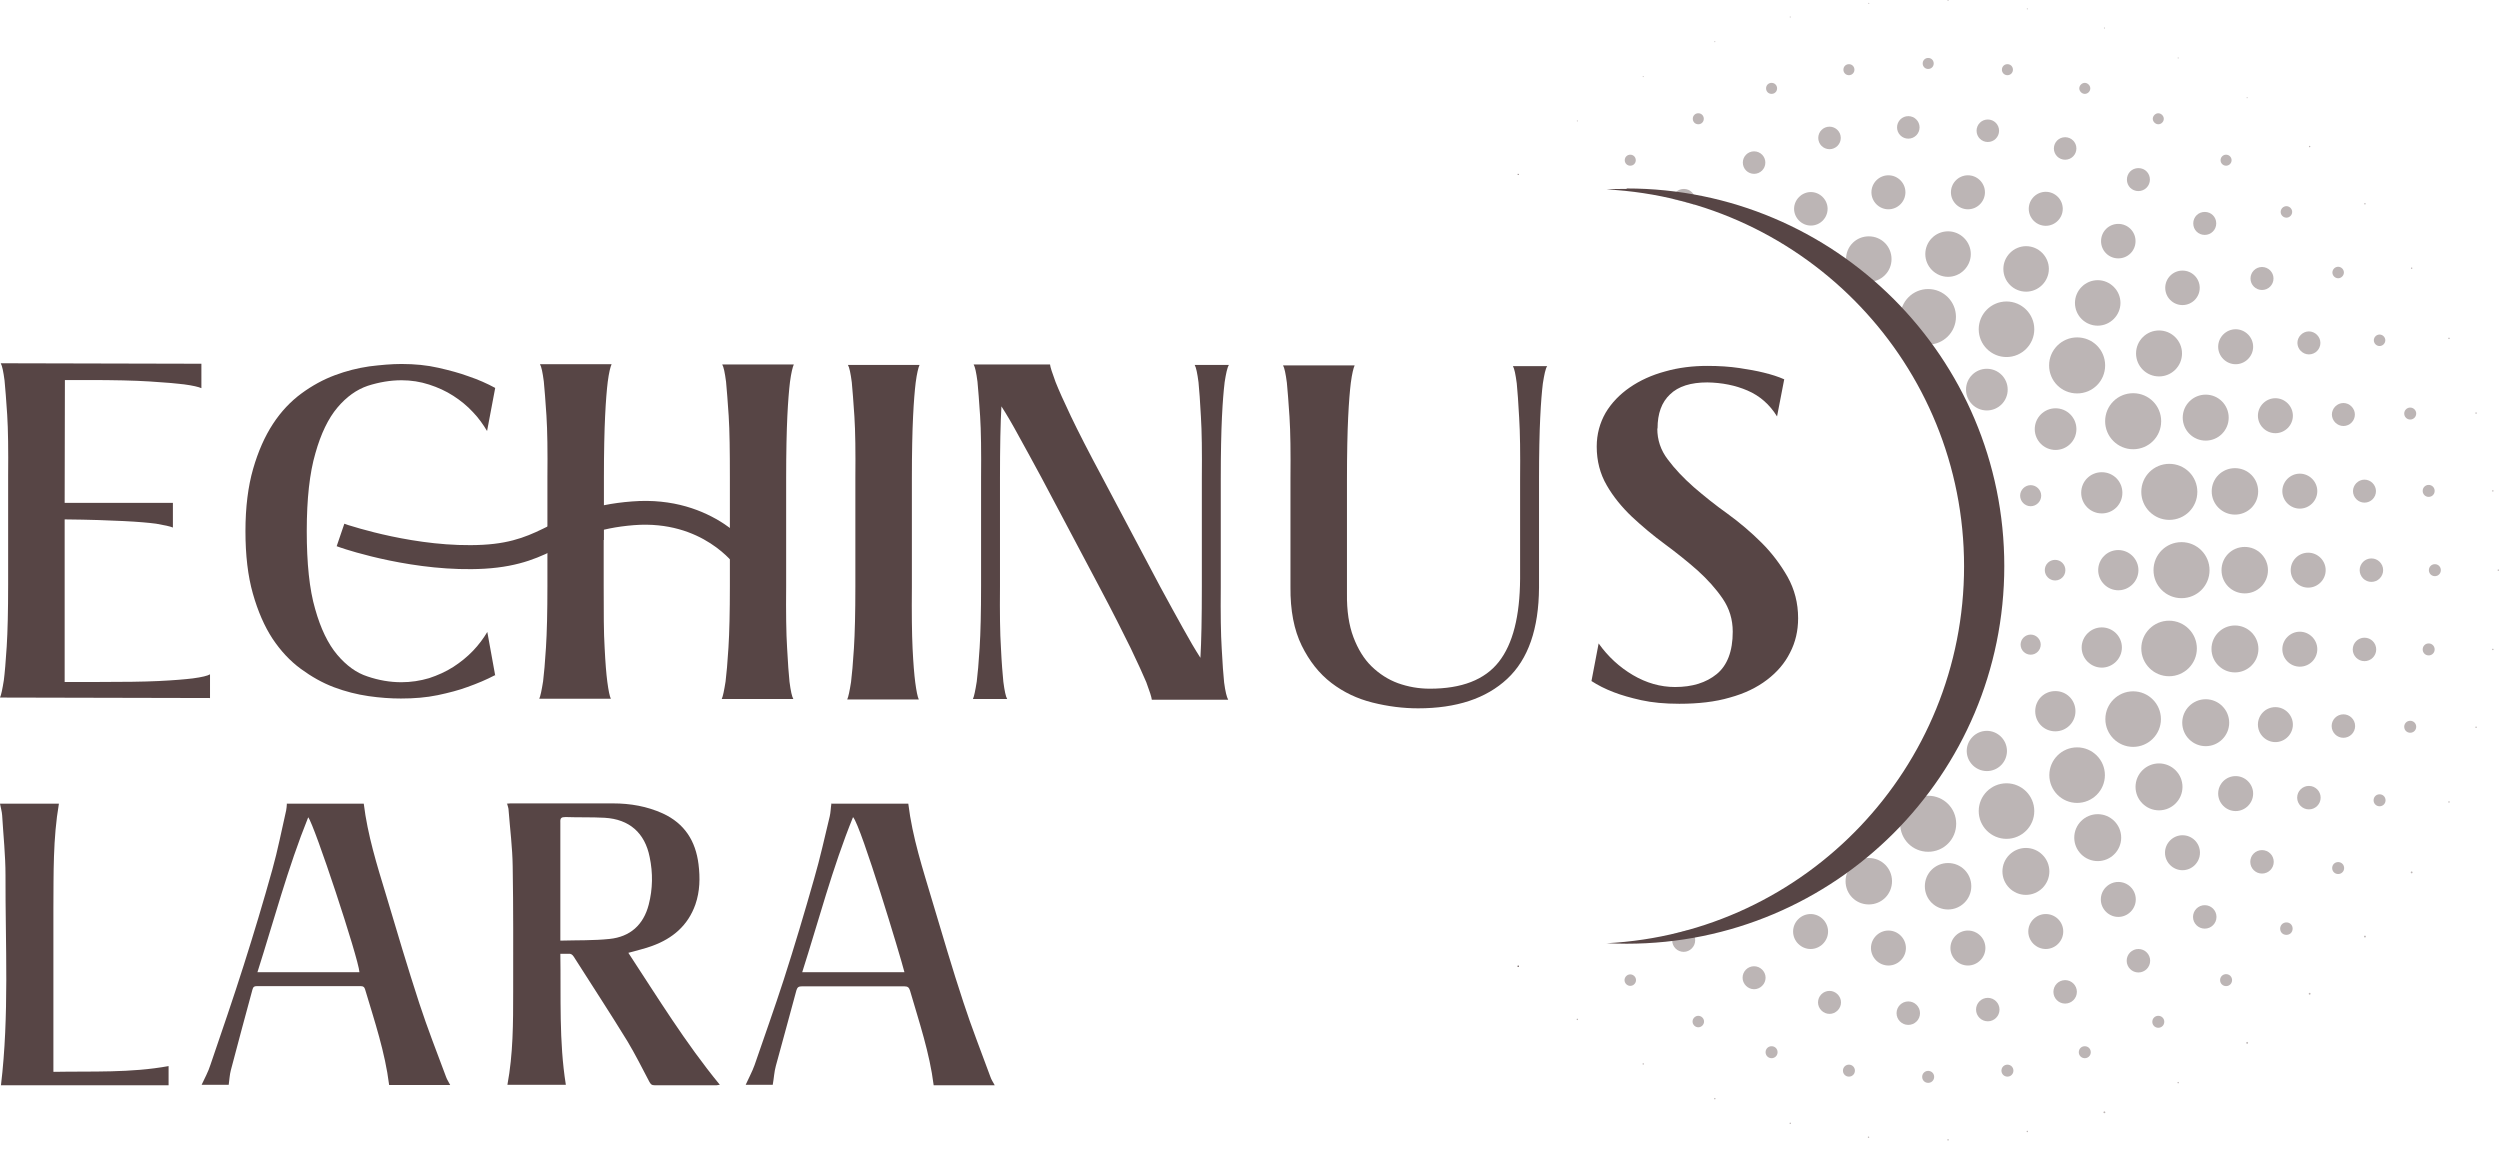 <svg width="145" height="67" viewBox="0 0 145 67" fill="none" xmlns="http://www.w3.org/2000/svg">
<path d="M88.014 56.042C88.014 56.069 88.028 56.083 88.055 56.083C88.083 56.083 88.097 56.069 88.097 56.042C88.097 56.014 88.083 56 88.055 56C88.028 56 88.014 56.014 88.014 56.042Z" fill="#574545"/>
<path d="M88.083 10.111C88.083 10.097 88.083 10.083 88.055 10.083C88.027 10.083 88.027 10.083 88.027 10.111C88.027 10.139 88.027 10.139 88.055 10.139C88.083 10.139 88.083 10.139 88.083 10.111Z" fill="#574545"/>
<path d="M12.181 40.486L0 40.458C0.069 40.319 0.139 39.972 0.222 39.458C0.278 39.028 0.333 38.375 0.389 37.5C0.444 36.625 0.472 35.43 0.472 33.917V27.639C0.486 26.111 0.472 24.917 0.417 24.055C0.361 23.18 0.306 22.528 0.264 22.069C0.194 21.542 0.125 21.208 0.042 21.069L11.681 21.097V22.514C11.528 22.444 11.194 22.361 10.667 22.292C10.208 22.236 9.556 22.18 8.681 22.125C7.806 22.069 6.611 22.042 5.097 22.042H3.764L3.75 29.167H10.028V30.597C9.861 30.528 9.542 30.458 9.056 30.375C8.639 30.319 8.014 30.264 7.181 30.222C6.347 30.18 5.208 30.139 3.75 30.125V39.555C3.736 39.555 5.611 39.555 5.611 39.555C7.139 39.555 8.333 39.542 9.194 39.5C10.069 39.458 10.722 39.403 11.181 39.347C11.708 39.278 12.042 39.194 12.181 39.111V40.528V40.486Z" fill="#574545"/>
<path d="M28.695 39.167C28.222 39.417 27.695 39.639 27.111 39.847C26.625 40.028 26.042 40.181 25.389 40.319C24.722 40.458 24.014 40.514 23.25 40.514C22.667 40.514 22.042 40.472 21.375 40.375C20.709 40.278 20.042 40.111 19.375 39.861C18.709 39.611 18.07 39.25 17.445 38.792C16.82 38.333 16.278 37.75 15.806 37.042C15.334 36.319 14.959 35.458 14.667 34.431C14.375 33.403 14.236 32.194 14.236 30.805C14.236 29.417 14.389 28.208 14.681 27.194C14.972 26.18 15.361 25.305 15.834 24.583C16.306 23.861 16.861 23.278 17.486 22.819C18.111 22.361 18.75 22.014 19.417 21.764C20.084 21.514 20.75 21.347 21.417 21.25C22.084 21.167 22.709 21.111 23.292 21.111C24.056 21.111 24.764 21.18 25.431 21.333C26.097 21.486 26.667 21.639 27.153 21.819C27.736 22.014 28.264 22.25 28.722 22.5L28.25 25C28.028 24.625 27.764 24.25 27.431 23.903C27.097 23.542 26.722 23.236 26.292 22.958C25.861 22.68 25.403 22.472 24.889 22.305C24.375 22.139 23.847 22.055 23.292 22.055C22.639 22.055 21.986 22.167 21.334 22.375C20.681 22.597 20.097 23.014 19.57 23.639C19.042 24.264 18.611 25.153 18.292 26.292C17.959 27.43 17.792 28.93 17.792 30.805C17.792 32.667 17.945 34.181 18.278 35.319C18.597 36.458 19.028 37.347 19.556 37.972C20.084 38.597 20.667 39.028 21.32 39.236C21.972 39.458 22.625 39.569 23.278 39.569C23.834 39.569 24.375 39.486 24.889 39.333C25.389 39.167 25.861 38.958 26.292 38.681C26.722 38.403 27.097 38.097 27.431 37.75C27.764 37.403 28.042 37.028 28.264 36.653L28.722 39.181L28.695 39.167Z" fill="#574545"/>
<path d="M35.014 31.319V33.986C35.014 35.514 35.014 36.708 35.069 37.569C35.111 38.444 35.166 39.097 35.222 39.528C35.291 40.056 35.361 40.389 35.43 40.528H31.277C31.347 40.375 31.416 40.042 31.5 39.514C31.555 39.083 31.611 38.431 31.666 37.556C31.722 36.681 31.75 35.486 31.75 33.972V27.694C31.764 26.167 31.75 24.972 31.694 24.111C31.639 23.236 31.583 22.583 31.541 22.125C31.472 21.597 31.402 21.264 31.319 21.125H35.472C35.402 21.278 35.319 21.611 35.25 22.139C35.194 22.597 35.139 23.25 35.097 24.125C35.055 25 35.027 26.194 35.027 27.708V30.375V31.319H35.014ZM42.333 30.375V27.708C42.333 26.181 42.319 24.986 42.264 24.125C42.208 23.25 42.152 22.597 42.111 22.139C42.041 21.611 41.972 21.278 41.889 21.139H46.041C45.972 21.292 45.889 21.625 45.819 22.153C45.764 22.611 45.708 23.264 45.666 24.139C45.625 25.014 45.597 26.208 45.597 27.722V34C45.583 35.528 45.597 36.722 45.652 37.583C45.694 38.458 45.75 39.111 45.791 39.542C45.861 40.069 45.93 40.403 46.014 40.542H41.861C41.93 40.389 42 40.056 42.083 39.528C42.139 39.097 42.194 38.444 42.25 37.569C42.305 36.694 42.333 35.5 42.333 33.986V31.319V30.375Z" fill="#574545"/>
<path d="M49.361 39.555C49.416 39.125 49.472 38.472 49.528 37.597C49.583 36.722 49.611 35.528 49.611 34.014V27.736C49.625 26.208 49.611 25.014 49.555 24.153C49.5 23.278 49.444 22.625 49.403 22.166C49.333 21.639 49.264 21.305 49.18 21.166H53.333C53.264 21.319 53.18 21.653 53.111 22.18C53.055 22.639 53 23.291 52.958 24.166C52.916 25.041 52.889 26.236 52.889 27.75V34.028C52.875 35.555 52.889 36.75 52.93 37.611C52.972 38.486 53.028 39.139 53.083 39.569C53.153 40.097 53.222 40.43 53.291 40.569H49.139C49.208 40.416 49.278 40.083 49.361 39.555Z" fill="#574545"/>
<path d="M71.027 22.194C70.971 22.653 70.916 23.305 70.874 24.18C70.832 25.055 70.805 26.25 70.805 27.764V34.041C70.791 35.569 70.805 36.764 70.86 37.625C70.902 38.5 70.957 39.153 70.999 39.583C71.069 40.111 71.152 40.444 71.235 40.583H66.805C66.791 40.43 66.68 40.097 66.485 39.569C66.305 39.139 65.999 38.472 65.582 37.597C65.152 36.722 64.555 35.528 63.749 34.014L60.416 27.722C59.916 26.791 59.471 25.986 59.096 25.305C58.721 24.611 58.388 24.041 58.083 23.569C58.027 24.528 57.999 25.916 57.999 27.722V34C57.985 35.528 57.999 36.722 58.055 37.583C58.096 38.458 58.152 39.111 58.194 39.541C58.263 40.069 58.333 40.403 58.416 40.541H56.43C56.499 40.389 56.569 40.055 56.652 39.528C56.708 39.097 56.763 38.444 56.819 37.569C56.874 36.694 56.902 35.5 56.902 33.986V27.708C56.916 26.18 56.902 24.986 56.846 24.125C56.791 23.25 56.735 22.597 56.694 22.139C56.624 21.611 56.555 21.278 56.471 21.139H60.902C60.916 21.291 61.027 21.625 61.221 22.153C61.402 22.611 61.694 23.264 62.11 24.139C62.527 25.014 63.138 26.208 63.958 27.736L67.291 34.028C67.791 34.958 68.235 35.75 68.61 36.43C68.985 37.111 69.319 37.68 69.624 38.153C69.68 37.208 69.707 35.833 69.707 34.014V27.736C69.721 26.208 69.707 25.014 69.652 24.153C69.61 23.278 69.555 22.625 69.513 22.166C69.444 21.639 69.374 21.305 69.291 21.166H71.277C71.18 21.319 71.11 21.653 71.027 22.18V22.194Z" fill="#574545"/>
<path d="M89.736 21.236C89.638 21.375 89.569 21.722 89.486 22.236C89.43 22.694 89.374 23.347 89.333 24.222C89.291 25.097 89.263 26.292 89.263 27.805V34.083C89.249 36.472 88.638 38.236 87.416 39.375C86.194 40.514 84.472 41.083 82.249 41.083C81.374 41.083 80.499 40.972 79.611 40.75C78.722 40.528 77.93 40.153 77.222 39.611C76.513 39.069 75.944 38.347 75.499 37.444C75.055 36.542 74.833 35.403 74.847 34.042V27.764C74.861 26.236 74.847 25.042 74.791 24.18C74.736 23.305 74.68 22.653 74.638 22.194C74.569 21.667 74.499 21.333 74.416 21.194H78.569C78.499 21.347 78.416 21.68 78.347 22.208C78.291 22.667 78.236 23.319 78.194 24.194C78.152 25.069 78.124 26.264 78.124 27.778V34.444C78.111 35.417 78.236 36.264 78.499 36.958C78.763 37.653 79.111 38.222 79.555 38.653C79.999 39.083 80.513 39.417 81.083 39.625C81.666 39.833 82.277 39.944 82.93 39.944C84.777 39.944 86.111 39.43 86.93 38.389C87.749 37.347 88.152 35.736 88.166 33.569V27.805C88.18 26.278 88.166 25.083 88.111 24.222C88.069 23.347 88.013 22.694 87.972 22.236C87.902 21.708 87.833 21.375 87.749 21.236H89.736Z" fill="#574545"/>
<path d="M96.124 24.861C96.124 25.514 96.319 26.111 96.735 26.653C97.138 27.194 97.638 27.722 98.235 28.25C98.832 28.764 99.485 29.292 100.207 29.805C100.916 30.319 101.582 30.889 102.18 31.486C102.777 32.083 103.277 32.75 103.68 33.458C104.082 34.181 104.291 34.972 104.291 35.861C104.291 36.583 104.138 37.25 103.819 37.861C103.513 38.472 103.069 38.986 102.485 39.431C101.902 39.875 101.194 40.222 100.332 40.458C99.485 40.708 98.499 40.819 97.402 40.819C96.555 40.819 95.819 40.75 95.194 40.611C94.569 40.472 94.041 40.319 93.61 40.153C93.096 39.958 92.666 39.736 92.305 39.5L92.721 37.319C93.263 38.083 93.93 38.694 94.707 39.153C95.485 39.611 96.305 39.847 97.152 39.847C98.152 39.847 98.957 39.597 99.569 39.097C100.18 38.597 100.499 37.778 100.499 36.639C100.499 35.931 100.305 35.292 99.916 34.722C99.527 34.153 99.041 33.611 98.457 33.083C97.874 32.569 97.235 32.056 96.555 31.555C95.874 31.055 95.249 30.528 94.652 29.972C94.069 29.417 93.569 28.805 93.194 28.153C92.805 27.486 92.61 26.736 92.61 25.903C92.61 25.18 92.791 24.528 93.124 23.944C93.471 23.361 93.944 22.875 94.527 22.472C95.11 22.069 95.805 21.75 96.582 21.542C97.36 21.319 98.18 21.222 99.027 21.222C99.721 21.222 100.332 21.264 100.888 21.347C101.444 21.43 101.902 21.514 102.291 21.611C102.749 21.722 103.138 21.847 103.485 22L103.069 24.153C102.638 23.458 102.069 22.958 101.36 22.653C100.652 22.347 99.874 22.194 99.027 22.18C98.069 22.18 97.346 22.403 96.86 22.875C96.374 23.333 96.138 23.986 96.138 24.847L96.124 24.861Z" fill="#574545"/>
<path d="M42.847 33.069L42.708 32.875C42.625 32.764 40.75 30.153 36.777 30.458C34.666 30.625 33.555 31.18 32.486 31.722C31.361 32.291 30.208 32.861 28.097 32.986C24.125 33.208 20.166 31.903 19.764 31.764L19.527 31.68L19.972 30.375L20.208 30.458C20.25 30.458 24.194 31.805 28.014 31.597C29.833 31.5 30.819 31 31.861 30.486C33.055 29.889 34.277 29.264 36.666 29.083C41.444 28.708 43.736 31.944 43.833 32.083L43.972 32.291L42.847 33.069Z" fill="#574545"/>
<g opacity="0.4">
<path d="M118.598 33.069C118.598 33.389 118.862 33.667 119.195 33.667C119.528 33.667 119.792 33.403 119.792 33.069C119.792 32.736 119.528 32.472 119.195 32.472C118.862 32.472 118.598 32.736 118.598 33.069Z" fill="#574545"/>
<path d="M118.362 37.389C118.362 37.07 118.098 36.806 117.779 36.806C117.459 36.806 117.195 37.07 117.195 37.389C117.195 37.708 117.459 37.972 117.779 37.972C118.098 37.972 118.362 37.708 118.362 37.389Z" fill="#574545"/>
<path d="M117.168 28.75C117.168 29.083 117.446 29.361 117.779 29.361C118.112 29.361 118.39 29.083 118.39 28.75C118.39 28.417 118.112 28.139 117.779 28.139C117.446 28.139 117.168 28.417 117.168 28.75Z" fill="#574545"/>
<path d="M122.862 31.903C122.209 31.903 121.695 32.431 121.695 33.069C121.695 33.708 122.223 34.236 122.862 34.236C123.501 34.236 124.029 33.708 124.029 33.069C124.029 32.431 123.501 31.903 122.862 31.903Z" fill="#574545"/>
<path d="M123.07 37.556C123.07 36.903 122.542 36.389 121.903 36.389C121.264 36.389 120.736 36.917 120.736 37.556C120.736 38.194 121.264 38.722 121.903 38.722C122.542 38.722 123.07 38.194 123.07 37.556Z" fill="#574545"/>
<path d="M119.21 42.417C119.849 42.417 120.376 41.903 120.376 41.25C120.376 40.597 119.862 40.083 119.21 40.083C118.557 40.083 118.043 40.597 118.043 41.25C118.043 41.903 118.557 42.417 119.21 42.417Z" fill="#574545"/>
<path d="M115.237 44.722C115.89 44.722 116.404 44.194 116.404 43.556C116.404 42.917 115.876 42.389 115.237 42.389C114.598 42.389 114.07 42.917 114.07 43.556C114.07 44.194 114.598 44.722 115.237 44.722Z" fill="#574545"/>
<path d="M115.238 23.806C115.905 23.806 116.446 23.265 116.446 22.597C116.446 21.93 115.905 21.389 115.238 21.389C114.57 21.389 114.029 21.93 114.029 22.597C114.029 23.265 114.57 23.806 115.238 23.806Z" fill="#574545"/>
<path d="M118.016 24.889C118.016 25.556 118.557 26.097 119.224 26.097C119.891 26.097 120.432 25.556 120.432 24.889C120.432 24.222 119.891 23.681 119.224 23.681C118.557 23.681 118.016 24.222 118.016 24.889Z" fill="#574545"/>
<path d="M120.709 28.583C120.709 29.236 121.237 29.778 121.903 29.778C122.57 29.778 123.098 29.25 123.098 28.583C123.098 27.917 122.57 27.389 121.903 27.389C121.237 27.389 120.709 27.917 120.709 28.583Z" fill="#574545"/>
<path d="M128.154 33.069C128.154 32.18 127.432 31.444 126.529 31.444C125.627 31.444 124.904 32.167 124.904 33.069C124.904 33.972 125.627 34.694 126.529 34.694C127.432 34.694 128.154 33.972 128.154 33.069Z" fill="#574545"/>
<path d="M124.195 37.611C124.195 38.5 124.918 39.222 125.806 39.222C126.695 39.222 127.418 38.5 127.418 37.611C127.418 36.722 126.695 36 125.806 36C124.918 36 124.195 36.722 124.195 37.611Z" fill="#574545"/>
<path d="M123.722 43.319C124.611 43.319 125.334 42.597 125.334 41.708C125.334 40.819 124.611 40.097 123.722 40.097C122.834 40.097 122.111 40.819 122.111 41.708C122.111 42.597 122.834 43.319 123.722 43.319Z" fill="#574545"/>
<path d="M120.472 46.569C121.361 46.569 122.084 45.847 122.084 44.958C122.084 44.069 121.361 43.347 120.472 43.347C119.584 43.347 118.861 44.069 118.861 44.958C118.861 45.847 119.584 46.569 120.472 46.569Z" fill="#574545"/>
<path d="M116.377 48.653C117.266 48.653 117.988 47.931 117.988 47.042C117.988 46.153 117.266 45.431 116.377 45.431C115.488 45.431 114.766 46.153 114.766 47.042C114.766 47.931 115.488 48.653 116.377 48.653Z" fill="#574545"/>
<path d="M116.377 17.486C115.488 17.486 114.766 18.208 114.766 19.097C114.766 19.986 115.488 20.708 116.377 20.708C117.266 20.708 117.988 19.986 117.988 19.097C117.988 18.208 117.266 17.486 116.377 17.486Z" fill="#574545"/>
<path d="M120.473 19.569C119.584 19.569 118.848 20.292 118.848 21.194C118.848 22.097 119.57 22.819 120.473 22.819C121.375 22.819 122.098 22.097 122.098 21.194C122.098 20.292 121.375 19.569 120.473 19.569Z" fill="#574545"/>
<path d="M122.098 24.431C122.098 25.32 122.82 26.056 123.723 26.056C124.625 26.056 125.348 25.333 125.348 24.431C125.348 23.528 124.625 22.806 123.723 22.806C122.82 22.806 122.098 23.528 122.098 24.431Z" fill="#574545"/>
<path d="M124.195 28.528C124.195 29.417 124.918 30.153 125.82 30.153C126.723 30.153 127.445 29.431 127.445 28.528C127.445 27.625 126.723 26.903 125.82 26.903C124.918 26.903 124.195 27.625 124.195 28.528Z" fill="#574545"/>
<path d="M131.542 33.069C131.542 32.333 130.945 31.722 130.195 31.722C129.445 31.722 128.848 32.319 128.848 33.069C128.848 33.819 129.445 34.417 130.195 34.417C130.945 34.417 131.542 33.819 131.542 33.069Z" fill="#574545"/>
<path d="M130.988 37.639C130.988 36.889 130.377 36.278 129.627 36.278C128.877 36.278 128.266 36.889 128.266 37.639C128.266 38.389 128.877 39 129.627 39C130.377 39 130.988 38.389 130.988 37.639Z" fill="#574545"/>
<path d="M127.931 43.278C128.681 43.278 129.293 42.667 129.293 41.917C129.293 41.167 128.681 40.556 127.931 40.556C127.181 40.556 126.57 41.167 126.57 41.917C126.57 42.667 127.181 43.278 127.931 43.278Z" fill="#574545"/>
<path d="M125.222 47C125.972 47 126.584 46.389 126.584 45.639C126.584 44.889 125.972 44.278 125.222 44.278C124.472 44.278 123.861 44.889 123.861 45.639C123.861 46.389 124.472 47 125.222 47Z" fill="#574545"/>
<path d="M123.029 48.583C123.029 47.833 122.418 47.222 121.668 47.222C120.918 47.222 120.307 47.833 120.307 48.583C120.307 49.333 120.918 49.944 121.668 49.944C122.418 49.944 123.029 49.333 123.029 48.583Z" fill="#574545"/>
<path d="M118.863 50.542C118.863 49.792 118.252 49.181 117.502 49.181C116.752 49.181 116.141 49.792 116.141 50.542C116.141 51.292 116.752 51.903 117.502 51.903C118.252 51.903 118.863 51.292 118.863 50.542Z" fill="#574545"/>
<path d="M112.988 52.75C113.724 52.75 114.335 52.153 114.335 51.403C114.335 50.653 113.738 50.056 112.988 50.056C112.238 50.056 111.641 50.653 111.641 51.403C111.641 52.153 112.238 52.75 112.988 52.75Z" fill="#574545"/>
<path d="M112.987 13.417C112.251 13.417 111.668 14.014 111.668 14.736C111.668 15.458 112.265 16.056 112.987 16.056C113.71 16.056 114.307 15.458 114.307 14.736C114.307 14.014 113.71 13.417 112.987 13.417Z" fill="#574545"/>
<path d="M116.195 15.597C116.195 16.333 116.793 16.917 117.515 16.917C118.237 16.917 118.834 16.32 118.834 15.597C118.834 14.875 118.237 14.278 117.515 14.278C116.793 14.278 116.195 14.875 116.195 15.597Z" fill="#574545"/>
<path d="M120.348 17.569C120.348 18.306 120.945 18.889 121.667 18.889C122.389 18.889 122.987 18.292 122.987 17.569C122.987 16.847 122.389 16.25 121.667 16.25C120.945 16.25 120.348 16.847 120.348 17.569Z" fill="#574545"/>
<path d="M125.224 19.167C124.488 19.167 123.891 19.764 123.891 20.5C123.891 21.236 124.488 21.833 125.224 21.833C125.96 21.833 126.557 21.236 126.557 20.5C126.557 19.764 125.96 19.167 125.224 19.167Z" fill="#574545"/>
<path d="M127.931 22.889C127.195 22.889 126.598 23.486 126.598 24.222C126.598 24.958 127.195 25.556 127.931 25.556C128.667 25.556 129.264 24.958 129.264 24.222C129.264 23.486 128.667 22.889 127.931 22.889Z" fill="#574545"/>
<path d="M128.279 28.5C128.279 29.236 128.877 29.847 129.627 29.847C130.377 29.847 130.974 29.25 130.974 28.5C130.974 27.75 130.377 27.153 129.627 27.153C128.877 27.153 128.279 27.75 128.279 28.5Z" fill="#574545"/>
<path d="M133.875 32.056C133.306 32.056 132.861 32.514 132.861 33.07C132.861 33.625 133.32 34.083 133.875 34.083C134.431 34.083 134.889 33.625 134.889 33.07C134.889 32.514 134.431 32.056 133.875 32.056Z" fill="#574545"/>
<path d="M133.389 38.667C133.958 38.667 134.403 38.208 134.403 37.653C134.403 37.097 133.944 36.639 133.389 36.639C132.833 36.639 132.375 37.097 132.375 37.653C132.375 38.208 132.833 38.667 133.389 38.667Z" fill="#574545"/>
<path d="M131.973 41.014C131.403 41.014 130.959 41.472 130.959 42.028C130.959 42.583 131.417 43.042 131.973 43.042C132.528 43.042 132.987 42.583 132.987 42.028C132.987 41.472 132.528 41.014 131.973 41.014Z" fill="#574545"/>
<path d="M129.668 45.014C129.099 45.014 128.654 45.472 128.654 46.028C128.654 46.583 129.113 47.042 129.668 47.042C130.224 47.042 130.682 46.583 130.682 46.028C130.682 45.472 130.224 45.014 129.668 45.014Z" fill="#574545"/>
<path d="M127.598 49.458C127.598 48.889 127.14 48.444 126.584 48.444C126.029 48.444 125.57 48.903 125.57 49.458C125.57 50.014 126.029 50.472 126.584 50.472C127.14 50.472 127.598 50.014 127.598 49.458Z" fill="#574545"/>
<path d="M123.875 52.167C123.875 51.597 123.417 51.153 122.862 51.153C122.306 51.153 121.848 51.611 121.848 52.167C121.848 52.722 122.306 53.181 122.862 53.181C123.417 53.181 123.875 52.722 123.875 52.167Z" fill="#574545"/>
<path d="M119.668 54.028C119.668 53.458 119.21 53.014 118.655 53.014C118.099 53.014 117.641 53.472 117.641 54.028C117.641 54.583 118.099 55.042 118.655 55.042C119.21 55.042 119.668 54.583 119.668 54.028Z" fill="#574545"/>
<path d="M115.153 54.986C115.153 54.417 114.694 53.972 114.139 53.972C113.583 53.972 113.125 54.431 113.125 54.986C113.125 55.542 113.583 56 114.139 56C114.694 56 115.153 55.542 115.153 54.986Z" fill="#574545"/>
<path d="M110.543 54.986C110.543 54.431 110.085 53.972 109.53 53.972C108.974 53.972 108.516 54.431 108.516 54.986C108.516 55.542 108.974 56 109.53 56C110.085 56 110.543 55.542 110.543 54.986Z" fill="#574545"/>
<path d="M106.028 54.028C106.028 53.472 105.569 53.014 105.014 53.014C104.458 53.014 104 53.472 104 54.028C104 54.583 104.458 55.042 105.014 55.042C105.569 55.042 106.028 54.583 106.028 54.028Z" fill="#574545"/>
<path d="M105.029 13.083C105.571 13.083 106.001 12.639 106.001 12.111C106.001 11.583 105.557 11.139 105.029 11.139C104.501 11.139 104.057 11.583 104.057 12.111C104.057 12.639 104.501 13.083 105.029 13.083Z" fill="#574545"/>
<path d="M109.529 12.139C110.071 12.139 110.515 11.694 110.515 11.153C110.515 10.611 110.071 10.167 109.529 10.167C108.987 10.167 108.543 10.611 108.543 11.153C108.543 11.694 108.987 12.139 109.529 12.139Z" fill="#574545"/>
<path d="M114.14 12.139C114.682 12.139 115.127 11.694 115.127 11.153C115.127 10.611 114.682 10.167 114.14 10.167C113.599 10.167 113.154 10.611 113.154 11.153C113.154 11.694 113.599 12.139 114.14 12.139Z" fill="#574545"/>
<path d="M118.654 13.097C119.196 13.097 119.64 12.653 119.64 12.111C119.64 11.569 119.196 11.125 118.654 11.125C118.112 11.125 117.668 11.569 117.668 12.111C117.668 12.653 118.112 13.097 118.654 13.097Z" fill="#574545"/>
<path d="M122.861 14.986C123.417 14.986 123.861 14.542 123.861 13.986C123.861 13.431 123.417 12.986 122.861 12.986C122.306 12.986 121.861 13.431 121.861 13.986C121.861 14.542 122.306 14.986 122.861 14.986Z" fill="#574545"/>
<path d="M126.584 17.694C127.136 17.694 127.584 17.247 127.584 16.694C127.584 16.142 127.136 15.694 126.584 15.694C126.032 15.694 125.584 16.142 125.584 16.694C125.584 17.247 126.032 17.694 126.584 17.694Z" fill="#574545"/>
<path d="M129.668 21.125C130.224 21.125 130.682 20.667 130.682 20.111C130.682 19.555 130.224 19.097 129.668 19.097C129.113 19.097 128.654 19.555 128.654 20.111C128.654 20.667 129.113 21.125 129.668 21.125Z" fill="#574545"/>
<path d="M130.959 24.111C130.959 24.667 131.417 25.125 131.973 25.125C132.528 25.125 132.987 24.667 132.987 24.111C132.987 23.555 132.528 23.097 131.973 23.097C131.417 23.097 130.959 23.555 130.959 24.111Z" fill="#574545"/>
<path d="M134.403 28.486C134.403 27.93 133.944 27.472 133.389 27.472C132.833 27.472 132.375 27.93 132.375 28.486C132.375 29.042 132.833 29.5 133.389 29.5C133.944 29.5 134.403 29.042 134.403 28.486Z" fill="#574545"/>
<path d="M136.861 33.069C136.861 33.444 137.167 33.75 137.542 33.75C137.917 33.75 138.222 33.444 138.222 33.069C138.222 32.694 137.917 32.389 137.542 32.389C137.167 32.389 136.861 32.694 136.861 33.069Z" fill="#574545"/>
<path d="M137.14 36.986C136.765 36.986 136.459 37.292 136.459 37.667C136.459 38.042 136.765 38.347 137.14 38.347C137.515 38.347 137.82 38.042 137.82 37.667C137.82 37.292 137.515 36.986 137.14 36.986Z" fill="#574545"/>
<path d="M135.917 41.431C135.542 41.431 135.236 41.736 135.236 42.111C135.236 42.486 135.542 42.792 135.917 42.792C136.292 42.792 136.597 42.486 136.597 42.111C136.597 41.736 136.292 41.431 135.917 41.431Z" fill="#574545"/>
<path d="M133.917 46.944C134.293 46.944 134.597 46.64 134.597 46.264C134.597 45.888 134.293 45.583 133.917 45.583C133.541 45.583 133.236 45.888 133.236 46.264C133.236 46.64 133.541 46.944 133.917 46.944Z" fill="#574545"/>
<path d="M131.196 50.667C131.572 50.667 131.877 50.362 131.877 49.986C131.877 49.61 131.572 49.306 131.196 49.306C130.82 49.306 130.516 49.61 130.516 49.986C130.516 50.362 130.82 50.667 131.196 50.667Z" fill="#574545"/>
<path d="M127.876 52.5C127.501 52.5 127.195 52.806 127.195 53.181C127.195 53.556 127.501 53.861 127.876 53.861C128.251 53.861 128.556 53.556 128.556 53.181C128.556 52.806 128.251 52.5 127.876 52.5Z" fill="#574545"/>
<path d="M124.028 56.403C124.404 56.403 124.709 56.098 124.709 55.722C124.709 55.346 124.404 55.042 124.028 55.042C123.652 55.042 123.348 55.346 123.348 55.722C123.348 56.098 123.652 56.403 124.028 56.403Z" fill="#574545"/>
<path d="M119.778 56.847C119.403 56.847 119.098 57.153 119.098 57.528C119.098 57.903 119.403 58.208 119.778 58.208C120.153 58.208 120.459 57.903 120.459 57.528C120.459 57.153 120.153 56.847 119.778 56.847Z" fill="#574545"/>
<path d="M115.292 57.875C114.917 57.875 114.611 58.181 114.611 58.556C114.611 58.931 114.917 59.236 115.292 59.236C115.667 59.236 115.972 58.931 115.972 58.556C115.972 58.181 115.667 57.875 115.292 57.875Z" fill="#574545"/>
<path d="M110.681 58.083C110.306 58.083 110 58.389 110 58.764C110 59.139 110.306 59.444 110.681 59.444C111.056 59.444 111.361 59.139 111.361 58.764C111.361 58.389 111.056 58.083 110.681 58.083Z" fill="#574545"/>
<path d="M106.112 57.472C105.737 57.472 105.445 57.778 105.445 58.139C105.445 58.5 105.751 58.806 106.112 58.806C106.473 58.806 106.779 58.5 106.779 58.139C106.779 57.778 106.473 57.472 106.112 57.472Z" fill="#574545"/>
<path d="M101.737 56.042C101.362 56.042 101.07 56.347 101.07 56.708C101.07 57.069 101.376 57.375 101.737 57.375C102.098 57.375 102.404 57.069 102.404 56.708C102.404 56.347 102.098 56.042 101.737 56.042Z" fill="#574545"/>
<path d="M111.834 46.153C110.945 46.153 110.209 46.875 110.209 47.778C110.209 48.681 110.931 49.403 111.834 49.403C112.737 49.403 113.459 48.681 113.459 47.778C113.459 46.875 112.737 46.153 111.834 46.153Z" fill="#574545"/>
<path d="M111.834 19.986C112.723 19.986 113.445 19.264 113.445 18.375C113.445 17.486 112.723 16.764 111.834 16.764C110.945 16.764 110.223 17.486 110.223 18.375C110.223 19.264 110.945 19.986 111.834 19.986Z" fill="#574545"/>
<path d="M108.39 49.764C107.654 49.764 107.043 50.361 107.043 51.111C107.043 51.861 107.64 52.458 108.39 52.458C109.14 52.458 109.737 51.861 109.737 51.111C109.737 50.361 109.14 49.764 108.39 49.764Z" fill="#574545"/>
<path d="M108.39 16.347C109.112 16.347 109.709 15.764 109.709 15.028C109.709 14.292 109.126 13.708 108.39 13.708C107.654 13.708 107.07 14.292 107.07 15.028C107.07 15.764 107.654 16.347 108.39 16.347Z" fill="#574545"/>
<path d="M101.737 10.083C102.098 10.083 102.39 9.792 102.39 9.431C102.39 9.069 102.098 8.778 101.737 8.778C101.376 8.778 101.084 9.069 101.084 9.431C101.084 9.792 101.376 10.083 101.737 10.083Z" fill="#574545"/>
<path d="M106.112 8.653C106.472 8.653 106.765 8.36 106.765 8C106.765 7.639 106.472 7.347 106.112 7.347C105.751 7.347 105.459 7.639 105.459 8C105.459 8.36 105.751 8.653 106.112 8.653Z" fill="#574545"/>
<path d="M110.682 8.042C111.043 8.042 111.335 7.75 111.335 7.389C111.335 7.028 111.043 6.736 110.682 6.736C110.321 6.736 110.029 7.028 110.029 7.389C110.029 7.75 110.321 8.042 110.682 8.042Z" fill="#574545"/>
<path d="M115.293 8.236C115.655 8.236 115.946 7.945 115.946 7.583C115.946 7.222 115.655 6.931 115.293 6.931C114.932 6.931 114.641 7.222 114.641 7.583C114.641 7.945 114.932 8.236 115.293 8.236Z" fill="#574545"/>
<path d="M119.778 9.264C120.139 9.264 120.431 8.972 120.431 8.611C120.431 8.25 120.139 7.958 119.778 7.958C119.417 7.958 119.125 8.25 119.125 8.611C119.125 8.972 119.417 9.264 119.778 9.264Z" fill="#574545"/>
<path d="M124.028 11.083C124.389 11.083 124.695 10.792 124.695 10.417C124.695 10.042 124.403 9.75 124.028 9.75C123.653 9.75 123.361 10.042 123.361 10.417C123.361 10.792 123.653 11.083 124.028 11.083Z" fill="#574545"/>
<path d="M127.876 13.625C128.237 13.625 128.542 13.333 128.542 12.958C128.542 12.583 128.251 12.292 127.876 12.292C127.501 12.292 127.209 12.583 127.209 12.958C127.209 13.333 127.501 13.625 127.876 13.625Z" fill="#574545"/>
<path d="M131.196 16.819C131.564 16.819 131.863 16.521 131.863 16.153C131.863 15.785 131.564 15.486 131.196 15.486C130.828 15.486 130.529 15.785 130.529 16.153C130.529 16.521 130.828 16.819 131.196 16.819Z" fill="#574545"/>
<path d="M133.917 20.555C134.292 20.555 134.583 20.25 134.583 19.889C134.583 19.528 134.278 19.222 133.917 19.222C133.556 19.222 133.25 19.528 133.25 19.889C133.25 20.25 133.556 20.555 133.917 20.555Z" fill="#574545"/>
<path d="M135.917 24.708C136.292 24.708 136.583 24.403 136.583 24.042C136.583 23.681 136.278 23.375 135.917 23.375C135.556 23.375 135.25 23.681 135.25 24.042C135.25 24.403 135.556 24.708 135.917 24.708Z" fill="#574545"/>
<path d="M137.139 29.153C137.514 29.153 137.806 28.847 137.806 28.486C137.806 28.125 137.5 27.819 137.139 27.819C136.778 27.819 136.473 28.125 136.473 28.486C136.473 28.847 136.778 29.153 137.139 29.153Z" fill="#574545"/>
<path d="M141.222 32.722C141.028 32.722 140.875 32.875 140.875 33.069C140.875 33.264 141.028 33.417 141.222 33.417C141.417 33.417 141.569 33.264 141.569 33.069C141.569 32.875 141.417 32.722 141.222 32.722Z" fill="#574545"/>
<path d="M140.863 37.319C140.668 37.319 140.516 37.472 140.516 37.667C140.516 37.861 140.668 38.014 140.863 38.014C141.057 38.014 141.21 37.861 141.21 37.667C141.21 37.472 141.057 37.319 140.863 37.319Z" fill="#574545"/>
<path d="M139.793 41.806C139.598 41.806 139.445 41.958 139.445 42.153C139.445 42.347 139.598 42.5 139.793 42.5C139.987 42.5 140.14 42.347 140.14 42.153C140.14 41.958 139.987 41.806 139.793 41.806Z" fill="#574545"/>
<path d="M138.015 46.069C137.821 46.069 137.668 46.222 137.668 46.417C137.668 46.611 137.821 46.764 138.015 46.764C138.21 46.764 138.362 46.611 138.362 46.417C138.362 46.222 138.21 46.069 138.015 46.069Z" fill="#574545"/>
<path d="M135.613 50C135.418 50 135.266 50.153 135.266 50.347C135.266 50.542 135.418 50.694 135.613 50.694C135.807 50.694 135.96 50.542 135.96 50.347C135.96 50.153 135.807 50 135.613 50Z" fill="#574545"/>
<path d="M132.611 53.5C132.417 53.5 132.25 53.653 132.25 53.861C132.25 54.069 132.403 54.222 132.611 54.222C132.819 54.222 132.972 54.069 132.972 53.861C132.972 53.653 132.819 53.5 132.611 53.5Z" fill="#574545"/>
<path d="M129.113 56.5C128.918 56.5 128.766 56.653 128.766 56.847C128.766 57.042 128.918 57.194 129.113 57.194C129.307 57.194 129.46 57.042 129.46 56.847C129.46 56.653 129.307 56.5 129.113 56.5Z" fill="#574545"/>
<path d="M125.181 58.917C124.987 58.917 124.834 59.069 124.834 59.264C124.834 59.458 124.987 59.611 125.181 59.611C125.376 59.611 125.528 59.458 125.528 59.264C125.528 59.069 125.376 58.917 125.181 58.917Z" fill="#574545"/>
<path d="M120.918 60.681C120.723 60.681 120.57 60.833 120.57 61.028C120.57 61.222 120.723 61.375 120.918 61.375C121.112 61.375 121.265 61.222 121.265 61.028C121.265 60.833 121.112 60.681 120.918 60.681Z" fill="#574545"/>
<path d="M116.431 61.75C116.237 61.75 116.084 61.903 116.084 62.097C116.084 62.292 116.237 62.444 116.431 62.444C116.626 62.444 116.778 62.292 116.778 62.097C116.778 61.903 116.626 61.75 116.431 61.75Z" fill="#574545"/>
<path d="M111.834 62.111C111.639 62.111 111.486 62.264 111.486 62.458C111.486 62.653 111.639 62.806 111.834 62.806C112.028 62.806 112.181 62.653 112.181 62.458C112.181 62.264 112.028 62.111 111.834 62.111Z" fill="#574545"/>
<path d="M107.238 61.75C107.043 61.75 106.891 61.903 106.891 62.097C106.891 62.292 107.043 62.444 107.238 62.444C107.432 62.444 107.585 62.292 107.585 62.097C107.585 61.903 107.432 61.75 107.238 61.75Z" fill="#574545"/>
<path d="M102.752 60.681C102.557 60.681 102.404 60.833 102.404 61.028C102.404 61.222 102.557 61.375 102.752 61.375C102.946 61.375 103.099 61.222 103.099 61.028C103.099 60.833 102.946 60.681 102.752 60.681Z" fill="#574545"/>
<path d="M98.501 58.917C98.321 58.917 98.168 59.069 98.168 59.25C98.168 59.431 98.321 59.583 98.501 59.583C98.682 59.583 98.835 59.431 98.835 59.25C98.835 59.069 98.682 58.917 98.501 58.917Z" fill="#574545"/>
<path d="M94.556 56.514C94.375 56.514 94.223 56.667 94.223 56.847C94.223 57.028 94.375 57.181 94.556 57.181C94.737 57.181 94.889 57.028 94.889 56.847C94.889 56.667 94.737 56.514 94.556 56.514Z" fill="#574545"/>
<path d="M94.556 9.611C94.736 9.611 94.875 9.472 94.875 9.292C94.875 9.111 94.736 8.972 94.556 8.972C94.375 8.972 94.236 9.111 94.236 9.292C94.236 9.472 94.375 9.611 94.556 9.611Z" fill="#574545"/>
<path d="M98.501 7.208C98.682 7.208 98.82 7.069 98.82 6.889C98.82 6.708 98.682 6.569 98.501 6.569C98.32 6.569 98.182 6.708 98.182 6.889C98.182 7.069 98.32 7.208 98.501 7.208Z" fill="#574545"/>
<path d="M102.751 5.445C102.932 5.445 103.071 5.306 103.071 5.125C103.071 4.945 102.932 4.806 102.751 4.806C102.571 4.806 102.432 4.945 102.432 5.125C102.432 5.306 102.571 5.445 102.751 5.445Z" fill="#574545"/>
<path d="M107.237 4.361C107.418 4.361 107.557 4.222 107.557 4.042C107.557 3.861 107.418 3.722 107.237 3.722C107.057 3.722 106.918 3.861 106.918 4.042C106.918 4.222 107.057 4.361 107.237 4.361Z" fill="#574545"/>
<path d="M111.835 4C112.016 4 112.155 3.861 112.155 3.681C112.155 3.5 112.016 3.361 111.835 3.361C111.655 3.361 111.516 3.5 111.516 3.681C111.516 3.861 111.655 4 111.835 4Z" fill="#574545"/>
<path d="M116.431 4.361C116.611 4.361 116.75 4.222 116.75 4.042C116.75 3.861 116.611 3.722 116.431 3.722C116.25 3.722 116.111 3.861 116.111 4.042C116.111 4.222 116.25 4.361 116.431 4.361Z" fill="#574545"/>
<path d="M120.917 5.445C121.098 5.445 121.237 5.292 121.237 5.125C121.237 4.958 121.084 4.806 120.917 4.806C120.75 4.806 120.598 4.958 120.598 5.125C120.598 5.292 120.75 5.445 120.917 5.445Z" fill="#574545"/>
<path d="M125.181 7.208C125.361 7.208 125.5 7.055 125.5 6.889C125.5 6.722 125.347 6.569 125.181 6.569C125.014 6.569 124.861 6.722 124.861 6.889C124.861 7.055 125.014 7.208 125.181 7.208Z" fill="#574545"/>
<path d="M129.112 9.611C129.289 9.611 129.432 9.468 129.432 9.292C129.432 9.115 129.289 8.972 129.112 8.972C128.936 8.972 128.793 9.115 128.793 9.292C128.793 9.468 128.936 9.611 129.112 9.611Z" fill="#574545"/>
<path d="M132.613 12.625C132.793 12.625 132.946 12.472 132.946 12.292C132.946 12.111 132.793 11.958 132.613 11.958C132.432 11.958 132.279 12.111 132.279 12.292C132.279 12.472 132.432 12.625 132.613 12.625Z" fill="#574545"/>
<path d="M135.613 16.139C135.793 16.139 135.946 15.986 135.946 15.806C135.946 15.625 135.793 15.472 135.613 15.472C135.432 15.472 135.279 15.625 135.279 15.806C135.279 15.986 135.432 16.139 135.613 16.139Z" fill="#574545"/>
<path d="M138.015 20.07C138.196 20.07 138.348 19.917 138.348 19.736C138.348 19.556 138.196 19.403 138.015 19.403C137.834 19.403 137.682 19.556 137.682 19.736C137.682 19.917 137.834 20.07 138.015 20.07Z" fill="#574545"/>
<path d="M139.793 24.333C139.984 24.333 140.14 24.178 140.14 23.986C140.14 23.794 139.984 23.639 139.793 23.639C139.601 23.639 139.445 23.794 139.445 23.986C139.445 24.178 139.601 24.333 139.793 24.333Z" fill="#574545"/>
<path d="M140.863 28.819C141.057 28.819 141.21 28.667 141.21 28.472C141.21 28.278 141.057 28.125 140.863 28.125C140.668 28.125 140.516 28.278 140.516 28.472C140.516 28.667 140.668 28.819 140.863 28.819Z" fill="#574545"/>
<path d="M144.903 33.028C144.875 33.028 144.861 33.042 144.861 33.069C144.861 33.097 144.875 33.111 144.903 33.111C144.931 33.111 144.945 33.097 144.945 33.069C144.945 33.042 144.931 33.028 144.903 33.028Z" fill="#574545"/>
<path d="M144.543 37.667C144.543 37.694 144.557 37.708 144.585 37.708C144.612 37.708 144.626 37.694 144.626 37.667C144.626 37.639 144.612 37.625 144.585 37.625C144.557 37.625 144.543 37.639 144.543 37.667Z" fill="#574545"/>
<path d="M143.57 42.181C143.57 42.208 143.584 42.222 143.612 42.222C143.64 42.222 143.654 42.208 143.654 42.181C143.654 42.153 143.64 42.139 143.612 42.139C143.584 42.139 143.57 42.153 143.57 42.181Z" fill="#574545"/>
<path d="M142 46.514C142 46.542 142.014 46.556 142.042 46.556C142.069 46.556 142.083 46.542 142.083 46.514C142.083 46.486 142.069 46.472 142.042 46.472C142.014 46.472 142 46.486 142 46.514Z" fill="#574545"/>
<path d="M139.82 50.597C139.82 50.625 139.848 50.653 139.876 50.653C139.904 50.653 139.931 50.625 139.931 50.597C139.931 50.569 139.904 50.542 139.876 50.542C139.848 50.542 139.82 50.569 139.82 50.597Z" fill="#574545"/>
<path d="M137.111 54.319C137.111 54.347 137.139 54.375 137.167 54.375C137.195 54.375 137.222 54.347 137.222 54.319C137.222 54.292 137.195 54.264 137.167 54.264C137.139 54.264 137.111 54.292 137.111 54.319Z" fill="#574545"/>
<path d="M133.904 57.639C133.904 57.667 133.932 57.694 133.96 57.694C133.988 57.694 134.015 57.667 134.015 57.639C134.015 57.611 133.988 57.583 133.96 57.583C133.932 57.583 133.904 57.611 133.904 57.639Z" fill="#574545"/>
<path d="M130.279 60.486C130.279 60.514 130.307 60.542 130.335 60.542C130.363 60.542 130.39 60.514 130.39 60.486C130.39 60.458 130.363 60.431 130.335 60.431C130.307 60.431 130.279 60.458 130.279 60.486Z" fill="#574545"/>
<path d="M126.293 62.792C126.293 62.819 126.307 62.833 126.335 62.833C126.362 62.833 126.376 62.819 126.376 62.792C126.376 62.764 126.362 62.75 126.335 62.75C126.307 62.75 126.293 62.764 126.293 62.792Z" fill="#574545"/>
<path d="M122 64.514C122 64.542 122.028 64.569 122.056 64.569C122.083 64.569 122.111 64.542 122.111 64.514C122.111 64.486 122.083 64.458 122.056 64.458C122.028 64.458 122 64.486 122 64.514Z" fill="#574545"/>
<path d="M117.543 65.625C117.543 65.653 117.557 65.667 117.585 65.667C117.612 65.667 117.626 65.653 117.626 65.625C117.626 65.597 117.612 65.583 117.585 65.583C117.557 65.583 117.543 65.597 117.543 65.625Z" fill="#574545"/>
<path d="M112.945 66.111C112.945 66.139 112.959 66.153 112.987 66.153C113.015 66.153 113.029 66.139 113.029 66.111C113.029 66.083 113.015 66.069 112.987 66.069C112.959 66.069 112.945 66.083 112.945 66.111Z" fill="#574545"/>
<path d="M108.334 65.958C108.334 65.986 108.348 66 108.376 66C108.403 66 108.417 65.986 108.417 65.958C108.417 65.931 108.403 65.917 108.376 65.917C108.348 65.917 108.334 65.931 108.334 65.958Z" fill="#574545"/>
<path d="M103.793 65.153C103.793 65.18 103.807 65.194 103.835 65.194C103.862 65.194 103.876 65.18 103.876 65.153C103.876 65.125 103.862 65.111 103.835 65.111C103.807 65.111 103.793 65.125 103.793 65.153Z" fill="#574545"/>
<path d="M99.418 63.722C99.418 63.75 99.432 63.764 99.46 63.764C99.487 63.764 99.501 63.75 99.501 63.722C99.501 63.695 99.487 63.681 99.46 63.681C99.432 63.681 99.418 63.695 99.418 63.722Z" fill="#574545"/>
<path d="M95.266 61.708C95.266 61.736 95.279 61.75 95.307 61.75C95.335 61.75 95.349 61.736 95.349 61.708C95.349 61.681 95.335 61.667 95.307 61.667C95.279 61.667 95.266 61.681 95.266 61.708Z" fill="#574545"/>
<path d="M91.445 59.125C91.445 59.153 91.459 59.167 91.487 59.167C91.515 59.167 91.529 59.153 91.529 59.125C91.529 59.097 91.515 59.083 91.487 59.083C91.459 59.083 91.445 59.097 91.445 59.125Z" fill="#574545"/>
<path d="M91.514 7.014C91.514 7 91.514 6.986 91.487 6.986C91.459 6.986 91.459 6.986 91.459 7.014C91.459 7.042 91.459 7.042 91.487 7.042C91.514 7.042 91.514 7.042 91.514 7.014Z" fill="#574545"/>
<path d="M95.335 4.445C95.335 4.431 95.335 4.417 95.307 4.417C95.279 4.417 95.279 4.417 95.279 4.445C95.279 4.472 95.279 4.472 95.307 4.472C95.335 4.472 95.335 4.472 95.335 4.445Z" fill="#574545"/>
<path d="M99.487 2.417C99.487 2.403 99.487 2.389 99.459 2.389C99.432 2.389 99.432 2.389 99.432 2.417C99.432 2.444 99.432 2.444 99.459 2.444C99.487 2.444 99.487 2.444 99.487 2.417Z" fill="#574545"/>
<path d="M103.862 0.986C103.862 0.972 103.862 0.958 103.834 0.958C103.807 0.958 103.807 0.958 103.807 0.986C103.807 1.014 103.807 1.014 103.834 1.014C103.862 1.014 103.862 1.014 103.862 0.986Z" fill="#574545"/>
<path d="M108.417 0.195C108.417 0.181 108.417 0.167 108.389 0.167C108.361 0.167 108.361 0.167 108.361 0.195C108.361 0.222 108.361 0.222 108.389 0.222C108.417 0.222 108.417 0.222 108.417 0.195Z" fill="#574545"/>
<path d="M113.015 0.028C113.015 0.014 113.015 0 112.987 0C112.959 0 112.959 -2.06961e-09 112.959 0.028C112.959 0.056 112.959 0.056 112.987 0.056C113.015 0.056 113.015 0.056 113.015 0.028Z" fill="#574545"/>
<path d="M117.612 0.514C117.612 0.5 117.612 0.486 117.584 0.486C117.557 0.486 117.557 0.486 117.557 0.514C117.557 0.542 117.557 0.542 117.584 0.542C117.612 0.542 117.612 0.542 117.612 0.514Z" fill="#574545"/>
<path d="M122.085 1.625C122.085 1.611 122.085 1.597 122.057 1.597C122.029 1.597 122.029 1.597 122.029 1.625C122.029 1.653 122.029 1.653 122.057 1.653C122.085 1.653 122.085 1.653 122.085 1.625Z" fill="#574545"/>
<path d="M126.362 3.361C126.362 3.347 126.362 3.333 126.334 3.333C126.307 3.333 126.307 3.333 126.307 3.361C126.307 3.389 126.307 3.389 126.334 3.389C126.362 3.389 126.362 3.389 126.362 3.361Z" fill="#574545"/>
<path d="M130.362 5.667C130.362 5.653 130.362 5.639 130.334 5.639C130.307 5.639 130.307 5.639 130.307 5.667C130.307 5.694 130.307 5.694 130.334 5.694C130.362 5.694 130.362 5.694 130.362 5.667Z" fill="#574545"/>
<path d="M134.001 8.5C134.001 8.472 133.987 8.458 133.96 8.458C133.932 8.458 133.918 8.472 133.918 8.5C133.918 8.528 133.932 8.542 133.96 8.542C133.987 8.542 134.001 8.528 134.001 8.5Z" fill="#574545"/>
<path d="M137.208 11.819C137.208 11.792 137.194 11.778 137.167 11.778C137.139 11.778 137.125 11.792 137.125 11.819C137.125 11.847 137.139 11.861 137.167 11.861C137.194 11.861 137.208 11.847 137.208 11.819Z" fill="#574545"/>
<path d="M139.917 15.556C139.917 15.528 139.903 15.514 139.876 15.514C139.848 15.514 139.834 15.528 139.834 15.556C139.834 15.583 139.848 15.597 139.876 15.597C139.903 15.597 139.917 15.583 139.917 15.556Z" fill="#574545"/>
<path d="M142 19.625C142 19.653 142.014 19.667 142.042 19.667C142.069 19.667 142.083 19.653 142.083 19.625C142.083 19.597 142.069 19.583 142.042 19.583C142.014 19.583 142 19.597 142 19.625Z" fill="#574545"/>
<path d="M143.57 23.958C143.57 23.986 143.584 24 143.612 24C143.64 24 143.654 23.986 143.654 23.958C143.654 23.931 143.64 23.917 143.612 23.917C143.584 23.917 143.57 23.931 143.57 23.958Z" fill="#574545"/>
<path d="M144.543 28.472C144.543 28.5 144.557 28.514 144.585 28.514C144.612 28.514 144.626 28.5 144.626 28.472C144.626 28.445 144.612 28.431 144.585 28.431C144.557 28.431 144.543 28.445 144.543 28.472Z" fill="#574545"/>
<path d="M97.959 53.931C97.681 54.014 97.403 54.083 97.111 54.153C97.042 54.264 96.986 54.389 96.986 54.542C96.986 54.917 97.292 55.208 97.653 55.208C98.014 55.208 98.32 54.903 98.32 54.542C98.32 54.181 98.167 54.042 97.945 53.945L97.959 53.931Z" fill="#574545"/>
<path d="M98.265 11.875C98.293 11.792 98.321 11.708 98.321 11.611C98.321 11.25 98.029 10.958 97.668 10.958C97.307 10.958 97.057 11.208 97.029 11.542C97.446 11.639 97.863 11.75 98.279 11.875H98.265Z" fill="#574545"/>
</g>
<path d="M94.346 10.958C93.957 10.958 93.569 10.958 93.18 10.986C104.735 11.597 113.916 21.153 113.916 32.847C113.916 44.542 104.735 54.111 93.18 54.708C93.569 54.722 93.957 54.736 94.346 54.736C106.444 54.736 116.249 44.931 116.249 32.833C116.249 20.736 106.444 10.931 94.346 10.931V10.958Z" fill="#574545"/>
<path d="M29.402 46.611C29.486 46.611 29.541 46.597 29.611 46.597C31.597 46.597 33.569 46.597 35.555 46.597C36.555 46.597 37.527 46.764 38.444 47.181C39.708 47.764 40.347 48.778 40.514 50.125C40.611 50.917 40.597 51.694 40.333 52.458C39.902 53.681 39.014 54.431 37.833 54.861C37.389 55.028 36.93 55.125 36.444 55.264C38.139 57.847 39.764 60.5 41.75 62.917C41.694 62.917 41.625 62.944 41.569 62.944C40.361 62.944 39.166 62.944 37.958 62.944C37.791 62.944 37.75 62.889 37.666 62.75C37.25 61.958 36.847 61.153 36.389 60.389C35.375 58.736 34.319 57.125 33.277 55.486C33.194 55.361 33.111 55.306 32.972 55.319C32.833 55.319 32.68 55.319 32.5 55.319C32.541 57.861 32.416 60.389 32.819 62.917H29.43C29.764 61.125 29.764 59.333 29.764 57.528C29.764 55.097 29.777 52.681 29.736 50.25C29.722 49.167 29.583 48.097 29.5 47.014C29.5 46.875 29.444 46.736 29.402 46.583V46.611ZM32.514 54.556C33.486 54.528 34.43 54.556 35.361 54.458C36.541 54.333 37.319 53.653 37.625 52.472C37.861 51.556 37.875 50.639 37.68 49.708C37.402 48.306 36.5 47.514 35.069 47.431C34.319 47.389 33.569 47.417 32.805 47.389C32.555 47.389 32.486 47.444 32.5 47.694C32.5 49.861 32.5 52.042 32.5 54.208V54.556H32.514Z" fill="#574545"/>
<path d="M48.25 46.611H52.681C52.917 48.569 53.528 50.417 54.083 52.292C54.667 54.236 55.236 56.194 55.875 58.125C56.347 59.583 56.917 61.014 57.444 62.458C57.5 62.625 57.597 62.764 57.694 62.944H54.153C53.917 61.056 53.306 59.264 52.778 57.444C52.722 57.278 52.653 57.208 52.458 57.208C50.472 57.208 48.5 57.208 46.514 57.208C46.333 57.208 46.25 57.25 46.194 57.431C45.806 58.903 45.389 60.361 45 61.819C44.903 62.167 44.889 62.528 44.819 62.917H43.25C43.417 62.542 43.625 62.167 43.764 61.778C44.333 60.125 44.917 58.486 45.458 56.819C46.083 54.875 46.667 52.917 47.222 50.958C47.569 49.764 47.833 48.556 48.125 47.347C48.181 47.111 48.181 46.861 48.222 46.597L48.25 46.611ZM49.472 47.403C48.278 50.347 47.486 53.389 46.528 56.389H52.458C52.236 55.5 49.958 47.958 49.486 47.403H49.472Z" fill="#574545"/>
<path d="M16.654 46.611H21.098C21.32 48.431 21.862 50.167 22.39 51.903C23.015 54 23.64 56.111 24.32 58.194C24.793 59.639 25.348 61.056 25.876 62.472C25.931 62.625 26.029 62.764 26.112 62.931H22.57C22.334 61.028 21.723 59.222 21.181 57.403C21.14 57.25 21.07 57.194 20.904 57.194C18.904 57.194 16.904 57.194 14.918 57.194C14.751 57.194 14.681 57.236 14.64 57.403C14.223 58.958 13.793 60.514 13.39 62.069C13.32 62.333 13.306 62.625 13.265 62.917H11.695C11.876 62.528 12.084 62.153 12.209 61.75C12.862 59.833 13.529 57.903 14.14 55.972C14.723 54.139 15.279 52.292 15.793 50.444C16.112 49.306 16.334 48.153 16.598 47C16.626 46.875 16.626 46.75 16.64 46.597L16.654 46.611ZM20.848 56.389C20.793 55.569 18.223 47.806 17.876 47.403C16.695 50.333 15.89 53.375 14.931 56.389H20.862H20.848Z" fill="#574545"/>
<path d="M3.111 62.167C5.361 62.125 7.569 62.236 9.778 61.833V62.944H0.056C0.542 58.889 0.306 54.819 0.319 50.764C0.319 49.611 0.194 48.458 0.125 47.292C0.111 47.069 0.042 46.847 0 46.611H3.417C3.069 48.639 3.111 50.667 3.097 52.694C3.097 55.722 3.097 58.75 3.097 61.778C3.097 61.889 3.097 62 3.097 62.153L3.111 62.167Z" fill="#574545"/>
</svg>

